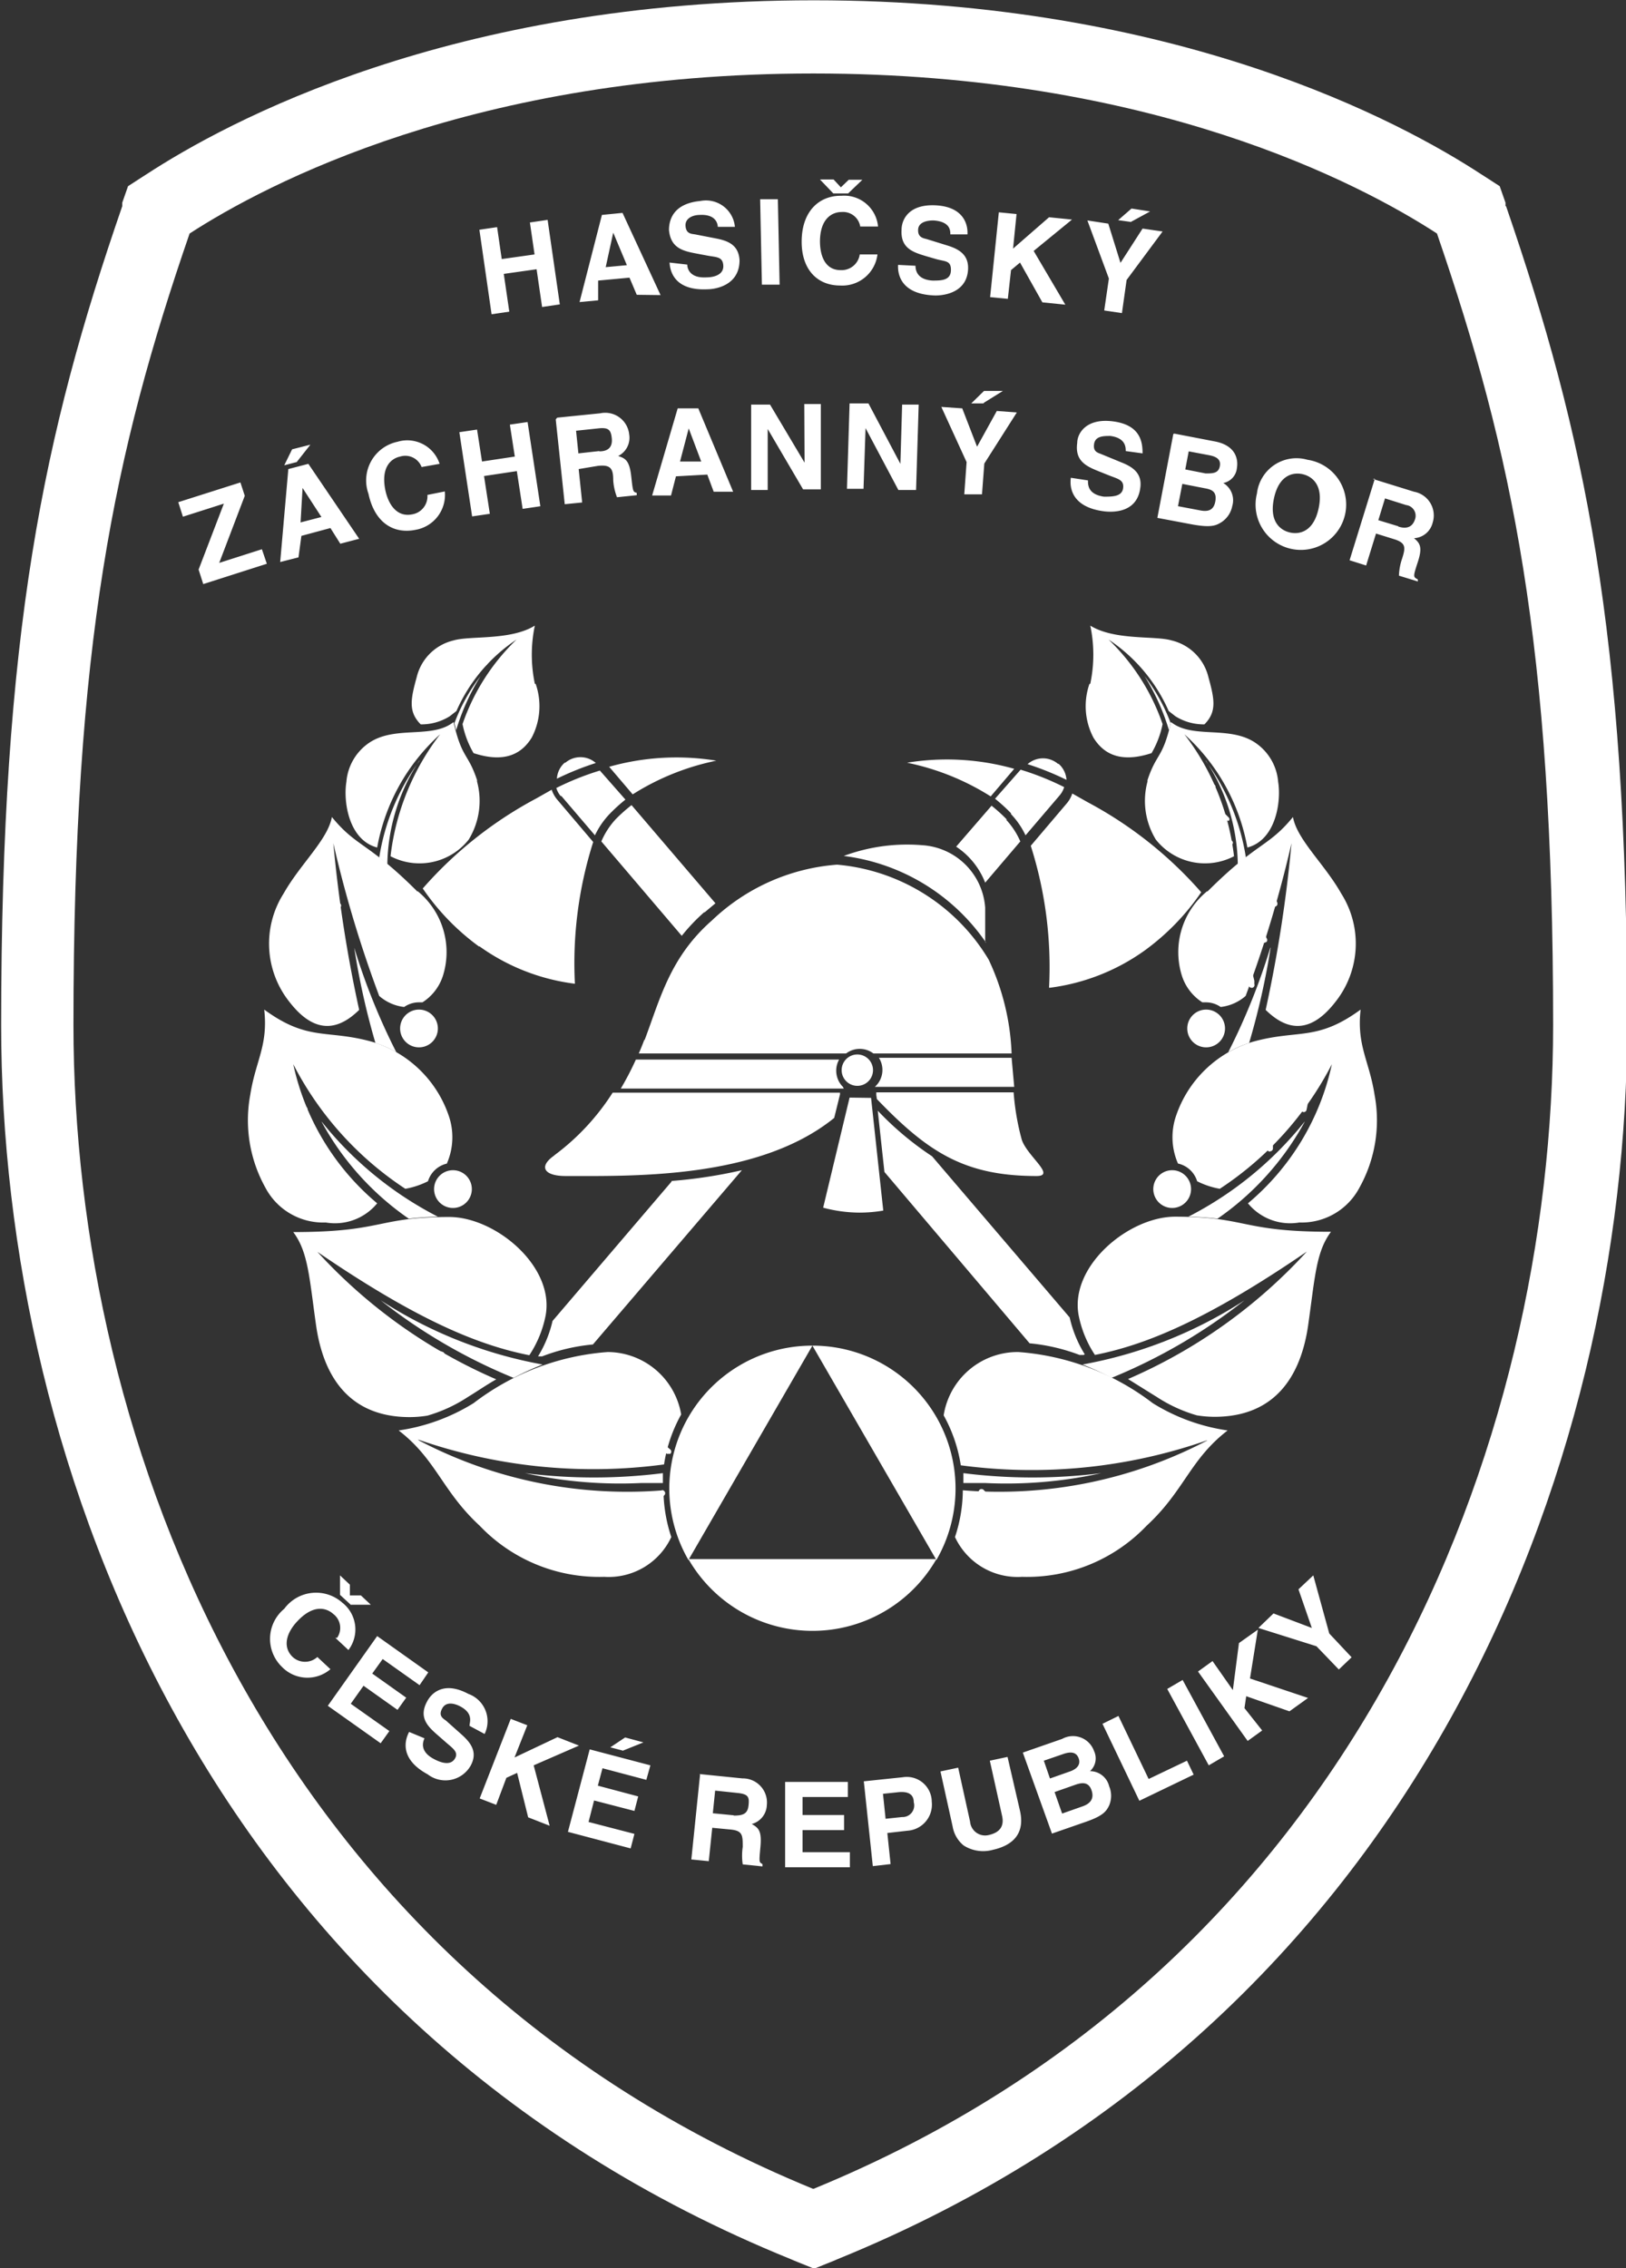 <svg id="Layer_1" data-name="Layer 1" xmlns="http://www.w3.org/2000/svg" viewBox="0 0 56 78.09"><rect x="0" y="0" width="56" height="78.09" fill="#333333" stroke="none"/><defs><style>.cls-1{fill:#fff;}</style></defs><title>hasicsky-sbor</title><path class="cls-1" d="M298.07,457.21c-18.77-7.7-25.47-25.73-25.47-40.07,0-13.1,1.4-19.71,4-27.25,2.64-1.71,9.82-5.51,21.48-5.51s18.83,3.79,21.48,5.51c2.59,7.54,4,14.15,4,27.25,0,14.34-6.7,32.37-25.47,40.07m23.83-68.26,0-.12-.2-.57-.51-.33-.11-.07c-2.75-1.8-10.48-6-23-6s-20.23,4.19-23,6l-.11.07-.51.33-.2.57,0,.12c-2.71,7.85-4.17,14.67-4.17,28.2,0,15.2,7.14,34.34,27.19,42.48l.14.06.67.27.67-.27.14-.06c20-8.14,27.19-27.28,27.19-42.48,0-13.52-1.47-20.34-4.17-28.2" transform="translate(-270.07 -381.85)"/><path class="cls-1" d="M279.26,401.26l-2.19.7-.16-.5.87-2.27-1.41.45-.16-.5,2.14-.68.15.46-.88,2.31,1.47-.47m1.19-3-.42.11.27-.55.63-.16-.48.61m.13,2.07.73-.19-.65-1h0l-.07,1.22m-.07,1.17-.63.16L280,398l.69-.18,1.75,2.58-.65.17-.34-.54-1,.27m4.14-2.37a.6.6,0,0,0-.74-.36c-.29.06-.67.34-.51,1.15.11.52.41.94.92.84a.63.63,0,0,0,.53-.67l.6-.12a1.22,1.22,0,0,1-1,1.32c-.77.16-1.42-.25-1.63-1.24a1.36,1.36,0,0,1,1-1.79,1.17,1.17,0,0,1,1.45.76m1.53.42.2,1.3-.61.09-.44-2.9.61-.09.17,1.1,1.13-.17-.17-1.1.61-.09.44,2.9-.61.09-.2-1.3m2.84-.68c.32,0,.46-.16.43-.45s-.11-.38-.47-.34l-.76.08.08.78.72-.08m-1.45-1.15,1.48-.15a.83.83,0,0,1,1,.73.7.7,0,0,1-.38.74c.25.08.39.16.45.7s.06.53.19.57v.08l-.68.07a1.93,1.93,0,0,1-.13-.58c0-.4-.08-.55-.53-.5L290,398l.12,1.15-.6.06-.31-2.92m4.26,1.45.75,0-.43-1.14h0l-.31,1.18m-.3,1.13-.65,0,.88-3,.71,0,1.2,2.87-.67,0-.22-.59-1.08.06m4.42-2.49h.57l0,2.94h-.61l-1.22-2.08h0l0,2.1h-.57l0-2.94h.65l1.19,2h0m3.36-2,.57,0-.09,2.94-.61,0-1.13-2.13h0l-.07,2.09-.57,0,.09-2.94.65,0,1.1,2.08h0m2.87-2.08-.43,0,.44-.43.65,0-.66.41m-.06,3.15-.61,0,.08-1.11-.87-1.9.72.05.51,1.32.68-1.23.69.05-1.12,1.76m3.57.58c0,.16,0,.48.55.56.29,0,.62,0,.66-.29s-.18-.32-.48-.44l-.3-.12c-.45-.18-.89-.35-.8-1,0-.32.3-.87,1.25-.74s1,.74,1,1.1l-.58-.08c0-.13,0-.45-.53-.52-.23,0-.52,0-.56.28s.15.3.26.35l.68.28c.38.15.73.37.65.89-.12.88-1,.83-1.28.79-1.06-.15-1.16-.79-1.11-1.15m3.93-.29.71.14c.24,0,.44,0,.49-.24s-.11-.34-.38-.39l-.69-.13-.12.63m-.24,1.26.74.14c.29.06.49,0,.54-.33s-.15-.39-.37-.43l-.77-.15-.15.77m-.12-2.5,1.4.27c.71.14.8.61.75.91a.58.58,0,0,1-.47.52.69.69,0,0,1,.31.79.86.86,0,0,1-.36.55c-.2.13-.37.2-1,.09l-1.22-.23.55-2.89m4,3.39c.32.08.82,0,1-.81s-.21-1.11-.53-1.19-.82,0-1,.81.21,1.11.53,1.19m.62-2.5a1.56,1.56,0,1,1-1.74,1.16,1.37,1.37,0,0,1,1.74-1.16m3.13,2.3c.3.1.49,0,.57-.24a.37.37,0,0,0-.3-.5l-.73-.23-.23.75.69.21m-.88-1.63,1.42.44a.83.83,0,0,1,.64,1.07.7.7,0,0,1-.64.53c.2.17.3.3.13.82s-.16.51,0,.6l0,.07-.65-.2a2,2,0,0,1,.11-.59c.12-.38.14-.54-.29-.67l-.61-.19-.34,1.1-.57-.18.87-2.81m-30-7.05.19,1.3-.61.09-.42-2.91.61-.09.16,1.1,1.13-.16-.16-1.1.61-.09.42,2.91-.61.09-.19-1.3m2.36-.07.75-.07-.47-1.12h0l-.26,1.19m-.26,1.14-.64.06.77-3,.71-.07,1.31,2.83L292,392l-.25-.59-1.08.1m3.07-.55c0,.16.11.47.65.44.29,0,.61-.1.59-.41s-.24-.28-.55-.34l-.32-.06c-.48-.09-.94-.17-1-.82,0-.33.13-.91,1.08-1a1,1,0,0,1,1.19.89l-.59,0c0-.13-.09-.44-.62-.41-.23,0-.51.11-.49.38s.2.27.33.29l.72.14c.41.08.78.22.81.75,0,.88-.85,1-1.11,1-1.07.05-1.28-.55-1.3-.92m3.79.76h-.61l-.06-2.94h.61m2.43-.2h-.52l-.46-.48h.47l.25.27.27-.26h.47l-.48.46m.41,1.17a.6.6,0,0,0-.65-.52c-.29,0-.73.19-.74,1,0,.53.19,1,.71,1a.63.63,0,0,0,.66-.54h.61a1.22,1.22,0,0,1-1.29,1.07c-.78,0-1.34-.55-1.32-1.56s.61-1.54,1.37-1.53a1.17,1.17,0,0,1,1.26,1.06h-.61M301.6,391c0,.16.06.48.59.51.29,0,.62,0,.63-.35s-.2-.3-.51-.39l-.31-.09c-.47-.14-.92-.27-.88-.92,0-.33.23-.89,1.18-.84s1.11.65,1.09,1l-.59,0c0-.13,0-.44-.58-.48-.23,0-.52.06-.53.32s.17.29.29.32l.71.22c.39.12.75.31.72.83-.05.88-1,.91-1.21.89-1.07-.06-1.22-.69-1.2-1.05m3.78,1.17-.61-.06.3-2.92.61.06-.12,1.19,1.24-1.08.79.08-1.32,1.08,1.09,1.85-.79-.08-.77-1.37-.31.26m4.12-1.66-.43-.06.46-.4.64.1-.68.37m-.29,3.13-.61-.09.16-1.1-.74-2,.72.11.42,1.35.76-1.18.69.1-1.24,1.67m-26.71,45.62-.38-.35,0-.67.34.32v.37h.38l.34.32-.67,0m-.49,1.14a.6.6,0,0,0-.13-.82c-.22-.2-.67-.36-1.24.25-.36.38-.53.87-.16,1.23a.63.63,0,0,0,.85,0l.45.42a1.22,1.22,0,0,1-1.67-.08,1.34,1.34,0,0,1,.08-2,1.36,1.36,0,0,1,2-.21,1.17,1.17,0,0,1,.21,1.63l-.45-.42m2.9,1.63-1.27-.9-.36.5,1.17.83-.3.42-1.17-.83-.44.62,1.33.94-.3.42-1.82-1.29,1.7-2.4,1.76,1.25m-.13,2.27c-.07.15-.15.46.32.71.26.14.57.23.72,0s-.06-.36-.3-.57l-.24-.21c-.37-.32-.72-.63-.41-1.2.15-.29.58-.71,1.42-.26a1,1,0,0,1,.56,1.38l-.52-.28c0-.12.15-.42-.32-.67-.21-.11-.49-.17-.62.07s0,.33.13.42l.55.49c.31.28.55.6.3,1.06a1,1,0,0,1-1.48.3c-.94-.51-.81-1.14-.64-1.46m3,2.51-.57-.22,1.07-2.74.57.22-.44,1.11,1.48-.7.74.29-1.56.68.55,2.08-.74-.29-.38-1.53-.37.17m4-.94-.42-.11.51-.34.63.17-.72.29m.82,1-1.51-.4-.16.6,1.39.37-.13.5-1.39-.36-.19.74,1.58.41-.13.5-2.16-.57.75-2.84,2.09.55m2.87,1.73c.32,0,.48-.06.51-.35s0-.39-.39-.43l-.76-.08-.08.78.72.07m-1.18-1.42,1.48.15a.83.83,0,0,1,.84.92.7.7,0,0,1-.52.65c.23.13.35.23.3.78s-.05.53.07.6v.08l-.68-.07a2,2,0,0,1,0-.6c0-.4,0-.56-.42-.6l-.63-.06-.12,1.15-.6-.06.3-2.92m5.09.77h-1.56v.62h1.43v.52h-1.43v.76h1.63v.52h-2.23v-2.94h2.16m1.86,1.21a.4.4,0,0,0,.41-.51c0-.28-.2-.39-.58-.34l-.48.05.09.86.57-.06m-.4,1.62-.61.07-.31-2.92,1.34-.14a.86.86,0,0,1,1,.84.9.9,0,0,1-.83,1l-.7.08.11,1.05m4.46-1.81c.17.76-.22,1.18-.94,1.34a1.25,1.25,0,0,1-1-.15,1.07,1.07,0,0,1-.38-.65l-.42-1.9.61-.13.41,1.86a.52.52,0,0,0,.64.46c.41-.09.54-.33.46-.67l-.42-1.89.61-.13m1.47.74.68-.24c.23-.08.38-.23.3-.45s-.27-.24-.53-.15l-.67.23.21.61m.42,1.21.71-.25c.28-.1.4-.28.3-.56s-.32-.26-.53-.19l-.74.26.26.74m-1.35-2.1,1.35-.47a.77.77,0,0,1,1.1.42.59.59,0,0,1-.14.69.68.68,0,0,1,.66.52.85.85,0,0,1,0,.66c-.1.21-.22.36-.79.56l-1.18.41-1-2.78m4.33.9,1.32-.63.23.48-1.87.9-1.27-2.65.55-.27m3.64,1.39-.53.31L310.27,440l.53-.31m2.74,1.74-.5.36-1.71-2.39.5-.36.7,1,.21-1.62.65-.46-.27,1.68,2,.67-.64.46-1.49-.52-.06.41m3.69-1.75-.44.42-.77-.8-2-.63.52-.5,1.32.5-.46-1.33.51-.48.55,2M298.05,438a4.92,4.92,0,0,0,4.27-2.47h-8.54a4.93,4.93,0,0,0,4.27,2.47m-13.59-6.59a18.35,18.35,0,0,0,8.48.86,5.08,5.08,0,0,1,.59-1.72A2.58,2.58,0,0,0,291,428.4a8.64,8.64,0,0,0-4.62,1.76,6.71,6.71,0,0,1-2.58.94c1.3,1,1.49,2.08,2.79,3.28a5.69,5.69,0,0,0,4.29,1.76,2.38,2.38,0,0,0,2.31-1.37,5.18,5.18,0,0,1-.27-1.61,15.43,15.43,0,0,1-8.41-1.71" transform="translate(-270.07 -381.85)"/><path class="cls-1" d="M288.15,432.57a15.19,15.19,0,0,0,4,.34l.75,0c0-.11,0-.23,0-.34a19,19,0,0,1-4.75,0m-7-12.09a9.66,9.66,0,0,0,3,3.33,9.75,9.75,0,0,1,1-.07,12.29,12.29,0,0,1-4-3.27" transform="translate(-270.07 -381.85)"/><path class="cls-1" d="M285.46,421.91a2.26,2.26,0,0,0,.06-1.66,4,4,0,0,0-2.63-2.53c-1.57-.44-2.2,0-3.72-1.11.14,1.24-.3,1.77-.48,2.93a4.77,4.77,0,0,0,.52,3.2,2.25,2.25,0,0,0,2.08,1.2,1.88,1.88,0,0,0,1.77-.66,8.61,8.61,0,0,1-2.89-4.79,11.33,11.33,0,0,0,3.86,4.29,2.86,2.86,0,0,0,.78-.26.89.89,0,0,1,.66-.61m.2.23a.65.65,0,1,0,.65.65.65.65,0,0,0-.65-.65m-1.17-5.53a.65.65,0,1,0,.65.65.65.65,0,0,0-.65-.65" transform="translate(-270.07 -381.85)"/><path class="cls-1" d="M284.45,412.55c-1.71-1.71-2.09-1.52-2.95-2.57-.14.78-1.09,1.62-1.66,2.63a3.22,3.22,0,0,0,.21,3.75c.92,1.18,1.74.9,2.39.26a46.49,46.49,0,0,1-.89-5.74,41.15,41.15,0,0,0,1.58,5.26,1.57,1.57,0,0,0,.86.38.89.89,0,0,1,.51-.16h.12a1.7,1.7,0,0,0,.7-.9,2.71,2.71,0,0,0-.87-2.93" transform="translate(-270.07 -381.85)"/><path class="cls-1" d="M282.27,414.48a25.41,25.41,0,0,0,.73,3.28,3.67,3.67,0,0,1,.72.32,22.26,22.26,0,0,1-1.45-3.6m4.23-5.77c-.31-.94-.52-.73-.81-2-.74.59-2,.11-2.9.71a1.8,1.8,0,0,0-.79,1.35c-.11.66.07,2,1.06,2.26a6.89,6.89,0,0,1,2.17-3.9,8.48,8.48,0,0,0-1.71,4.2,2.16,2.16,0,0,0,2.69-.57,2.55,2.55,0,0,0,.29-2" transform="translate(-270.07 -381.85)"/><path class="cls-1" d="M288.49,405.39a4.84,4.84,0,0,1,0-2c-.84.52-2.23.34-2.8.51a1.71,1.71,0,0,0-1.27,1.27c-.21.76-.29,1.19.14,1.62a1.84,1.84,0,0,0,1-.28l.23-.18a5.71,5.71,0,0,1,2.07-2.46,7.35,7.35,0,0,0-1.86,2.91,3.24,3.24,0,0,0,.38,1c1.16.38,1.7-.05,2-.53a2.33,2.33,0,0,0,.14-1.85m-4,2.64a7.61,7.61,0,0,0-1.39,3.34l.28.23a6.68,6.68,0,0,1,1.1-3.57" transform="translate(-270.07 -381.85)"/><path class="cls-1" d="M286.62,405.13a6.22,6.22,0,0,0-.9,1.62l.06.24a7.65,7.65,0,0,1,.84-1.86M281,424.95c3.42,2.34,5.53,3.21,7.3,3.56a3.81,3.81,0,0,0,.56-1.36c.32-1.69-1.71-3.39-3.31-3.4-2.52,0-2.25.52-5.38.52.51.68.55,1.54.78,3.17.25,1.82,1.16,3.2,3.23,3.2a3.89,3.89,0,0,0,.61-.05,5.1,5.1,0,0,0,1.39-.64l.13-.08c.24-.15.52-.34.85-.53a18,18,0,0,1-6.15-4.38" transform="translate(-270.07 -381.85)"/><path class="cls-1" d="M283.18,426.62a19,19,0,0,0,4.58,2.67,9,9,0,0,1,1-.46,15.23,15.23,0,0,1-5.58-2.21" transform="translate(-270.07 -381.85)"/><path class="cls-1" d="M285.78,405.89a.08.08,0,0,1-.08-.08c0-.06,0-.15,0-.25a5.35,5.35,0,0,1,.06-1.26.08.08,0,0,1,.1,0,.08.08,0,0,1,0,.1,5.5,5.5,0,0,0,0,1.21c0,.1,0,.19,0,.26a.08.08,0,0,1-.08.08m-.79.51a.08.08,0,0,1-.08-.07,3.88,3.88,0,0,1,0-1.18.08.08,0,0,1,.14.05h0a3.67,3.67,0,0,0,0,1.1.08.08,0,0,1-.07.08h0m2.36-1.55a.08.08,0,0,1,0-.14,1.72,1.72,0,0,1,.76-.36.08.08,0,1,1,0,.15,1.8,1.8,0,0,0-.67.33h0m-.76,1.2a.08.08,0,0,1,0-.14h0a3.22,3.22,0,0,1,1.27-.62.07.07,0,0,1,.09.06.08.08,0,0,1-.07.09,3.1,3.1,0,0,0-1.2.59h-.06m-.24,1a.08.08,0,0,1,0-.14l.1-.06a3.6,3.6,0,0,1,1.59-.69.08.08,0,0,1,.08.07.08.08,0,0,1-.07.08,3.5,3.5,0,0,0-1.51.67l-.1.06h0m.24-2.28a.08.08,0,0,1-.08-.08h0v-.08a1,1,0,0,1,.16-.67.08.08,0,0,1,.12.09h0a.84.84,0,0,0-.13.58v.08a.08.08,0,0,1-.08.08m-2.93,3.94a.08.08,0,0,1-.08-.07q0-.12,0-.24a2.12,2.12,0,0,1,.11-1.05.08.08,0,0,1,.1,0,.08.08,0,0,1,0,.1,2,2,0,0,0-.1,1c0,.08,0,.16,0,.24a.08.08,0,0,1-.07.08h0Zm-.6,1.44a.08.08,0,0,1-.08-.06l0-.09a5.94,5.94,0,0,1-.08-2.15.08.08,0,0,1,.14.05h0a6,6,0,0,0,.08,2.07V410a.08.08,0,0,1-.06.09h0m-.41.49a.08.08,0,0,1-.07-.05,5.88,5.88,0,0,1-.34-1.6.08.08,0,0,1,.08-.07.08.08,0,0,1,.07.08,5.84,5.84,0,0,0,.33,1.54.08.08,0,0,1,0,.1h0m1.14.25a.08.08,0,0,1,0-.13,3.06,3.06,0,0,1,1.61-.7.08.08,0,0,1,.08.07.08.08,0,0,1-.07.08h0a3,3,0,0,0-1.52.66l0,0m.1-.82a.08.08,0,0,1-.06-.13,3.07,3.07,0,0,1,1.33-.83.08.08,0,0,1,.08.07h0a.08.08,0,0,1-.07.08,3,3,0,0,0-1.24.78l-.06,0m.47-1.13-.05,0a.08.08,0,0,1,0-.11h0a2.59,2.59,0,0,1,1.3-.64.08.08,0,0,1,.09.06.08.08,0,0,1-.06.09h0a2.43,2.43,0,0,0-1.2.59l-.06,0M282.24,413h0a.1.1,0,0,1-.06-.13,3.25,3.25,0,0,1,.65-1.13.1.1,0,0,1,.15.14,3.05,3.05,0,0,0-.61,1.06.1.1,0,0,1-.1.07m.38,1.25a.1.1,0,0,1-.09-.14,7.7,7.7,0,0,1,.82-1.43.1.1,0,0,1,.16.12,7.57,7.57,0,0,0-.8,1.39.1.1,0,0,1-.09.06m.51,1.58h0a.1.1,0,0,1-.07-.13l0-.11a4.12,4.12,0,0,1,.78-1.64.1.1,0,1,1,.14.15,4.06,4.06,0,0,0-.73,1.56l0,.11a.1.1,0,0,1-.1.07m-1.24-1.06-.06,0-.18-.14a3.76,3.76,0,0,1-1.25-1.35.1.1,0,1,1,.19-.06h0c.14.43.79.94,1.18,1.25l.18.14a.1.1,0,0,1-.06.18m-.22-1.71-.07,0-.08-.07a2,2,0,0,1-.74-1,.1.1,0,0,1,.07-.13.1.1,0,0,1,.13.06h0a1.79,1.79,0,0,0,.68.93l.08.07a.1.1,0,0,1,0,.14.1.1,0,0,1-.08,0m.43,3.37h0a3.86,3.86,0,0,1-1.72-1.69.1.1,0,0,1,0-.14h0a.1.1,0,0,1,.14,0,3.68,3.68,0,0,0,1.64,1.6.1.1,0,0,1,0,.14h0a.1.1,0,0,1-.09.05m-.71,3.67a.1.1,0,0,1-.1-.09,3.93,3.93,0,0,1,0-1.7.1.1,0,0,1,.13-.06h0a.1.1,0,0,1,.06.13h0a3.77,3.77,0,0,0,0,1.6.1.1,0,0,1-.09.11h0m1.17,1.36a.1.1,0,0,1-.1-.09l0-.23a8.31,8.31,0,0,1,0-2.47.1.1,0,1,1,.2,0v0a8.23,8.23,0,0,0,0,2.4l0,.23a.1.1,0,0,1-.09.11h0m-.22,1.54h0a5.31,5.31,0,0,1-2.55-.8.1.1,0,0,1,0-.14h0a.1.1,0,0,1,.14,0,5.16,5.16,0,0,0,2.45.75.1.1,0,0,1,0,.2m-1-1.25h0a5.7,5.7,0,0,1-2.17-1,.1.1,0,1,1,.14-.15,5.53,5.53,0,0,0,2.07,1,.1.1,0,0,1,.08.12h0a.1.1,0,0,1-.1.08m-.92-1.62h0a2.51,2.51,0,0,1-1.1-.67.1.1,0,0,1,.16-.12,2.29,2.29,0,0,0,1,.6.1.1,0,0,1,0,.2m7.33,7.89a.1.1,0,0,1-.08,0,4.58,4.58,0,0,1-1.2-2.73.1.1,0,0,1,.2,0,4.38,4.38,0,0,0,1.15,2.59.1.1,0,0,1,0,.14l-.07,0m-1.68-.3-.06,0a5.81,5.81,0,0,1-1.41-2.65.1.1,0,1,1,.2,0h0a5.65,5.65,0,0,0,1.34,2.52.1.1,0,0,1,0,.14.1.1,0,0,1-.08,0m-2-1.14a.1.1,0,0,1-.07,0,8.11,8.11,0,0,1-1.32-1.91.1.1,0,1,1,.19-.07,8,8,0,0,0,1.27,1.83.1.1,0,0,1,0,.14.11.11,0,0,1-.07,0m-.68,1h0a4.6,4.6,0,0,0-2-.42.1.1,0,0,1-.13-.06h0a.1.1,0,0,1,.06-.13,4.74,4.74,0,0,1,2.18.43.1.1,0,1,1,0,.2h0m-.9,1.13a.1.1,0,0,1-.06-.19,3.7,3.7,0,0,1,2.63-.16.1.1,0,0,1,.08.12.1.1,0,0,1-.12.08,3.52,3.52,0,0,0-2.47.13l-.06,0m1.58.93a.1.1,0,0,1,0-.19h0a4.63,4.63,0,0,1,2.43-.28.1.1,0,0,1,.09.11.1.1,0,0,1-.11.09,4.44,4.44,0,0,0-2.32.26h0m-.49-7.35h0a.1.1,0,0,1-.1-.11h0c0-.21,0-.55,0-.9a6.81,6.81,0,0,1,.1-2,.1.1,0,0,1,.13-.05.1.1,0,0,1,.05.13h0a7.08,7.08,0,0,0-.08,1.91c0,.36,0,.7,0,.92a.1.1,0,0,1-.1.1m9.19,9.61a.1.1,0,0,1-.07,0l-.07-.06a8.47,8.47,0,0,1-2.15-2.63.1.1,0,0,1,.07-.12h0a.1.1,0,0,1,.12.07h0a8.38,8.38,0,0,0,2.09,2.54l.07.06a.1.1,0,0,1,0,.14.1.1,0,0,1-.07,0m-1.31.38h0a9.17,9.17,0,0,1-2.84-2.47.1.1,0,0,1,.17-.12,9,9,0,0,0,2.77,2.41.1.1,0,0,1-.05.19m-2.15.06h0a13.52,13.52,0,0,1-2.54-1.65.1.1,0,1,1,.13-.16,13.36,13.36,0,0,0,2.49,1.62.1.1,0,0,1,.06.13h0a.1.1,0,0,1-.09.06m-1.24,1a5.68,5.68,0,0,1-1.71-.18.1.1,0,1,1,.07-.19,6,6,0,0,0,1.77.17h.1a.1.1,0,0,1,.1.1.1.1,0,0,1-.1.1Zm-.39,1.22h0a.1.1,0,0,1-.1-.1h0a.1.1,0,0,1,.1-.1h0a5.83,5.83,0,0,0,2.74-1,.1.1,0,0,1,.12.16h0a6,6,0,0,1-2.86,1m1.6.71a.1.1,0,1,1,0-.2h0a6.66,6.66,0,0,0,3.11-1.85.1.1,0,0,1,.14,0h0a.1.1,0,0,1,0,.14,6.81,6.81,0,0,1-3.23,1.91h0" transform="translate(-270.07 -381.85)"/><path class="cls-1" d="M298.05,428.18a4.92,4.92,0,0,0-4.27,7.38m4.27-7.38a4.92,4.92,0,0,1,4.27,7.38" transform="translate(-270.07 -381.85)"/><path class="cls-1" d="M311.64,431.44a18.34,18.34,0,0,1-8.48.86,5.14,5.14,0,0,0-.59-1.72,2.58,2.58,0,0,1,2.57-2.18,8.65,8.65,0,0,1,4.63,1.76,6.69,6.69,0,0,0,2.58.94c-1.3,1-1.49,2.08-2.79,3.28a5.69,5.69,0,0,1-4.29,1.76,2.38,2.38,0,0,1-2.31-1.37,5.16,5.16,0,0,0,.27-1.61,15.43,15.43,0,0,0,8.41-1.71" transform="translate(-270.07 -381.85)"/><path class="cls-1" d="M308,432.57a15.19,15.19,0,0,1-4,.34l-.75,0q0-.17,0-.34a19,19,0,0,0,4.75,0m7-12.09a9.69,9.69,0,0,1-3,3.33,9.75,9.75,0,0,0-1-.07,12.31,12.31,0,0,0,4-3.27" transform="translate(-270.07 -381.85)"/><path class="cls-1" d="M310.64,421.91a2.26,2.26,0,0,1-.06-1.66,4,4,0,0,1,2.63-2.53c1.57-.44,2.2,0,3.72-1.11-.14,1.24.3,1.77.48,2.93a4.76,4.76,0,0,1-.52,3.2,2.25,2.25,0,0,1-2.07,1.2,1.88,1.88,0,0,1-1.77-.66,8.61,8.61,0,0,0,2.89-4.79,11.31,11.31,0,0,1-3.86,4.29,2.85,2.85,0,0,1-.78-.26.89.89,0,0,0-.66-.61m-.2.23a.65.65,0,1,1-.65.65.65.65,0,0,1,.65-.65m1.17-5.53a.65.65,0,1,1-.65.65.65.65,0,0,1,.65-.65" transform="translate(-270.07 -381.85)"/><path class="cls-1" d="M311.65,412.55c1.71-1.71,2.09-1.52,2.95-2.57.14.78,1.09,1.62,1.66,2.63a3.22,3.22,0,0,1-.21,3.75c-.92,1.18-1.74.9-2.39.26a46.79,46.79,0,0,0,.89-5.74,41.28,41.28,0,0,1-1.58,5.26,1.57,1.57,0,0,1-.86.38.89.89,0,0,0-.51-.16h-.12a1.7,1.7,0,0,1-.7-.9,2.71,2.71,0,0,1,.87-2.93" transform="translate(-270.07 -381.85)"/><path class="cls-1" d="M313.83,414.48a25.4,25.4,0,0,1-.74,3.28,3.7,3.7,0,0,0-.72.32,22.26,22.26,0,0,0,1.45-3.6m-4.23-5.77c.31-.94.52-.73.81-2,.74.59,2,.11,2.9.71a1.8,1.8,0,0,1,.79,1.35c.11.66-.07,2-1.06,2.26a6.89,6.89,0,0,0-2.17-3.9,8.48,8.48,0,0,1,1.71,4.2,2.16,2.16,0,0,1-2.69-.57,2.55,2.55,0,0,1-.29-2" transform="translate(-270.07 -381.85)"/><path class="cls-1" d="M307.62,405.39a4.85,4.85,0,0,0,0-2c.84.52,2.23.34,2.8.51a1.71,1.71,0,0,1,1.27,1.27c.21.76.29,1.19-.14,1.62a1.84,1.84,0,0,1-1-.28l-.23-.18a5.7,5.7,0,0,0-2.07-2.46,7.34,7.34,0,0,1,1.86,2.91,3.24,3.24,0,0,1-.38,1c-1.16.38-1.7-.05-2-.53a2.33,2.33,0,0,1-.14-1.85m4,2.64a7.59,7.59,0,0,1,1.39,3.34l-.28.23a6.66,6.66,0,0,0-1.1-3.57" transform="translate(-270.07 -381.85)"/><path class="cls-1" d="M309.49,405.13a6.22,6.22,0,0,1,.9,1.62l-.06.24a7.71,7.71,0,0,0-.84-1.86m5.59,19.81c-3.42,2.34-5.53,3.21-7.3,3.56a3.78,3.78,0,0,1-.56-1.36c-.32-1.69,1.71-3.39,3.31-3.4,2.52,0,2.25.52,5.38.52-.51.68-.55,1.54-.78,3.17-.25,1.82-1.16,3.2-3.23,3.2a3.89,3.89,0,0,1-.61-.05,5.1,5.1,0,0,1-1.39-.64l-.13-.08-.85-.53a18,18,0,0,0,6.15-4.38" transform="translate(-270.07 -381.85)"/><path class="cls-1" d="M312.93,426.62a19,19,0,0,1-4.58,2.67,9,9,0,0,0-1-.46,15.23,15.23,0,0,0,5.58-2.21" transform="translate(-270.07 -381.85)"/><path class="cls-1" d="M310.33,405.89a.08.08,0,0,1-.08-.08h0c0-.06,0-.15,0-.26a5.66,5.66,0,0,0,0-1.21.08.08,0,0,1,0-.1h0a.08.08,0,0,1,.1,0,5.44,5.44,0,0,1,.06,1.26c0,.1,0,.19,0,.25a.08.08,0,0,1-.08.08m.79.51h0a.08.08,0,0,1-.07-.08,3.67,3.67,0,0,0,0-1.1.08.08,0,0,1,0-.1.08.08,0,0,1,.1,0,3.9,3.9,0,0,1,0,1.18.08.08,0,0,1-.08.07m-2.36-1.55h0a1.8,1.8,0,0,0-.67-.34.08.08,0,0,1-.08-.08h0a.08.08,0,0,1,.08-.08,1.71,1.71,0,0,1,.76.36.08.08,0,0,1,0,.14m.76,1.2h0l0,0a3.11,3.11,0,0,0-1.19-.59.08.08,0,0,1-.07-.09.07.07,0,0,1,.08-.07h0a3.21,3.21,0,0,1,1.26.61l0,0a.08.08,0,0,1,0,.14m.24,1h0l-.1-.06a3.51,3.51,0,0,0-1.51-.67.08.08,0,0,1-.07-.08.08.08,0,0,1,.08-.07h0a3.62,3.62,0,0,1,1.58.69l.1.06a.08.08,0,0,1,0,.11.08.08,0,0,1-.06,0m-.24-2.28a.08.08,0,0,1-.08-.08h0v-.07a.84.84,0,0,0-.13-.58.08.08,0,0,1,0-.1h0a.08.08,0,0,1,.11,0h0a1,1,0,0,1,.16.67v.07a.08.08,0,0,1-.08.08m2.93,3.94h0a.08.08,0,0,1-.07-.08h0c0-.08,0-.16,0-.24a2,2,0,0,0-.1-1,.08.08,0,0,1,0-.1.08.08,0,0,1,.1,0,2.1,2.1,0,0,1,.11,1q0,.12,0,.24a.08.08,0,0,1-.08.07m.6,1.44h0A.08.08,0,0,1,313,410V410a6,6,0,0,0,.09-2.07.08.08,0,0,1,.14-.06h0a5.94,5.94,0,0,1-.08,2.15v.09a.08.08,0,0,1-.08.06m.41.49h0a.08.08,0,0,1,0-.1,5.85,5.85,0,0,0,.33-1.54.08.08,0,1,1,.15,0,5.93,5.93,0,0,1-.34,1.6.08.08,0,0,1-.07.05m-1.14.25,0,0a3,3,0,0,0-1.52-.66.08.08,0,0,1-.07-.08.07.07,0,0,1,.08-.07,3.07,3.07,0,0,1,1.61.7.08.08,0,0,1,0,.11h0a.07.07,0,0,1-.06,0m-.1-.82-.06,0a3,3,0,0,0-1.24-.78.08.08,0,0,1-.07-.08.08.08,0,0,1,.08-.07h0a3.07,3.07,0,0,1,1.33.83.08.08,0,0,1,0,.11l-.05,0m-.48-1.13-.06,0a2.44,2.44,0,0,0-1.21-.59.08.08,0,0,1-.06-.08h0a.07.07,0,0,1,.08-.07h0a2.59,2.59,0,0,1,1.3.64.08.08,0,0,1,0,.11h0l-.05,0m2.11,4.08a.1.1,0,0,1-.1-.07,3.07,3.07,0,0,0-.61-1.06.1.1,0,0,1,.15-.14,3.28,3.28,0,0,1,.65,1.13.1.1,0,0,1-.06.13h0m-.38,1.25a.1.1,0,0,1-.09-.06,7.58,7.58,0,0,0-.8-1.39.1.1,0,0,1,0-.14h0a.1.1,0,0,1,.14,0h0a7.71,7.71,0,0,1,.82,1.43.1.1,0,0,1,0,.13h0m-.51,1.58a.1.1,0,0,1-.1-.07l0-.11a4.06,4.06,0,0,0-.73-1.56.1.1,0,0,1,0-.14.1.1,0,0,1,.14,0h0a4.11,4.11,0,0,1,.78,1.64l0,.11a.1.1,0,0,1-.07.13h0m1.24-1.06a.1.1,0,0,1-.08,0,.1.1,0,0,1,0-.14h0l.18-.14c.39-.31,1-.82,1.18-1.25a.1.1,0,0,1,.19.06h0a3.77,3.77,0,0,1-1.25,1.35l-.18.14-.06,0m.22-1.71a.1.1,0,0,1-.07-.18l.08-.07a1.79,1.79,0,0,0,.68-.93.1.1,0,0,1,.12-.07h0a.1.1,0,0,1,.07.13,2,2,0,0,1-.74,1l-.08.07-.07,0m-.43,3.37a.1.1,0,0,1,0-.19h0a3.66,3.66,0,0,0,1.64-1.6.1.1,0,0,1,.14,0h0a.1.1,0,0,1,0,.14,3.86,3.86,0,0,1-1.72,1.69h0m.71,3.67h0a.1.1,0,0,1-.09-.11,3.77,3.77,0,0,0,0-1.6.1.1,0,0,1,.19-.08h0a3.93,3.93,0,0,1,0,1.7.1.1,0,0,1-.1.09m-1.17,1.36h0a.1.1,0,0,1-.09-.11l0-.23a8.2,8.2,0,0,0,0-2.4.1.1,0,0,1,.2-.06h0a8.34,8.34,0,0,1,0,2.47l0,.23a.1.1,0,0,1-.1.09m.22,1.54a.1.1,0,0,1,0-.2,5.15,5.15,0,0,0,2.45-.75.1.1,0,0,1,.14,0,.1.1,0,0,1,0,.14,5.32,5.32,0,0,1-2.55.8h0m1-1.25a.1.1,0,0,1-.1-.08.1.1,0,0,1,.08-.12h0a5.53,5.53,0,0,0,2.07-1,.1.1,0,1,1,.14.15,5.72,5.72,0,0,1-2.17,1h0m.92-1.62a.1.1,0,0,1,0-.2,2.28,2.28,0,0,0,1-.6.1.1,0,0,1,.16.12,2.51,2.51,0,0,1-1.1.67h0M308.31,428l-.07,0a.1.1,0,0,1,0-.14,4.15,4.15,0,0,0,1.15-2.59.1.1,0,0,1,.09-.11h0a.09.09,0,0,1,.11.09,4.59,4.59,0,0,1-1.2,2.73.1.1,0,0,1-.08,0m1.68-.3a.1.1,0,0,1-.06-.18h0a5.65,5.65,0,0,0,1.34-2.52.1.1,0,0,1,.2,0,5.81,5.81,0,0,1-1.41,2.65l-.06,0m2-1.14a.11.11,0,0,1-.07,0,.1.1,0,0,1,0-.14,8,8,0,0,0,1.27-1.83.1.1,0,0,1,.13-.06.1.1,0,0,1,.06.13,8.12,8.12,0,0,1-1.32,1.91.1.1,0,0,1-.07,0m.68,1a.1.1,0,0,1,0-.2,4.75,4.75,0,0,1,2.18-.43.1.1,0,1,1-.06.19,4.57,4.57,0,0,0-2,.42h0m.9,1.13-.06,0a3.51,3.51,0,0,0-2.47-.13.1.1,0,0,1-.12-.08h0a.1.1,0,0,1,.08-.12,3.7,3.7,0,0,1,2.63.16.1.1,0,0,1,0,.14h0a.1.1,0,0,1-.08,0m-1.58.93h0a4.44,4.44,0,0,0-2.32-.26.1.1,0,1,1,0-.2,4.63,4.63,0,0,1,2.43.28.1.1,0,0,1,0,.19m.49-7.35a.1.1,0,0,1-.1-.1c0-.22,0-.56,0-.92a7.05,7.05,0,0,0-.08-1.91.1.1,0,0,1,.05-.13h0a.1.1,0,0,1,.13.05h0a6.72,6.72,0,0,1,.1,2q0,.45,0,.91a.1.1,0,0,1-.1.11Zm-9.19,9.61a.1.1,0,0,1-.07,0,.1.1,0,0,1,0-.14l.07-.06a8.37,8.37,0,0,0,2.09-2.54.1.1,0,0,1,.12-.07h0a.1.1,0,0,1,.07.12h0a8.47,8.47,0,0,1-2.15,2.63l-.07.06a.1.1,0,0,1-.07,0m1.31.38a.1.1,0,0,1-.09-.05.1.1,0,0,1,0-.14,9,9,0,0,0,2.77-2.41.1.1,0,0,1,.14,0,.1.1,0,0,1,0,.14,9.17,9.17,0,0,1-2.84,2.47h-.05m2.15.06a.1.1,0,0,1,0-.19,13.33,13.33,0,0,0,2.49-1.62.1.1,0,0,1,.14,0,.1.1,0,0,1,0,.14,13.52,13.52,0,0,1-2.54,1.65h0m1.24,1h-.23a.1.1,0,0,1-.1-.1h0a.1.1,0,0,1,.1-.1h.1a6.08,6.08,0,0,0,1.77-.17.1.1,0,0,1,.13.06.1.1,0,0,1-.06.13,5.67,5.67,0,0,1-1.71.18m.39,1.22a6,6,0,0,1-2.86-1,.1.1,0,0,1,0-.14h0a.1.1,0,0,1,.14,0h0a5.84,5.84,0,0,0,2.74,1h0a.1.1,0,0,1,0,.2h0m-1.6.71h0a6.81,6.81,0,0,1-3.23-1.91.1.1,0,1,1,.15-.14,6.66,6.66,0,0,0,3.11,1.85.1.1,0,1,1,0,.2" transform="translate(-270.07 -381.85)"/><path class="cls-1" d="M299.67,418.16a.54.54,0,1,0,0,1.07h0a.54.54,0,0,0,0-1.07m-.34,1.48-.91,3.79a4.9,4.9,0,0,0,1.25.17,4.85,4.85,0,0,0,.82-.07l-.42-3.88m-7.81-2q-.09.24-.19.47h7.14a.78.78,0,0,1,.94,0h4.76a8.29,8.29,0,0,0-.79-3.23,6.77,6.77,0,0,0-5.22-3.27,7,7,0,0,0-4.31,1.92c-1.45,1.27-1.79,2.72-2.32,4.12M305,419.27l-.09-1h-4.57a.78.78,0,0,1-.14,1m-1.1,0a.79.79,0,0,1-.23-.56.77.77,0,0,1,.1-.38h-7a10.13,10.13,0,0,1-.52,1h7.68m7.08-3.47a7.16,7.16,0,0,0,3.29-1.29,8.18,8.18,0,0,0,1.94-2,13.84,13.84,0,0,0-3.91-3.1l-.53-.3a1,1,0,0,1-.19.34l-1.24,1.46a13.76,13.76,0,0,1,.63,4.88M305,408.32a8.52,8.52,0,0,0-3.69-.21,8.62,8.62,0,0,1,2.88,1.16l.81-.95m1.52-.16a.8.8,0,0,0-1.06,0,9.83,9.83,0,0,1,1.34.54.8.8,0,0,0-.28-.56m-1.76,1.94a5.78,5.78,0,0,0-.54-.49L303,411a2.63,2.63,0,0,1,1,1.24l1.21-1.42a2.64,2.64,0,0,0-.5-.76m.18-.18a2.78,2.78,0,0,1,.5.73l1.17-1.37a.79.79,0,0,0,.16-.29,9.45,9.45,0,0,0-1.5-.6l-.88,1a6,6,0,0,1,.55.5m-18.31,4.58a7.16,7.16,0,0,0,3.29,1.29,13.76,13.76,0,0,1,.63-4.88l-1.24-1.46a1.06,1.06,0,0,1-.19-.34l-.53.3a13.82,13.82,0,0,0-3.91,3.1,8.17,8.17,0,0,0,1.94,2m8.17-6.4a8.52,8.52,0,0,0-3.69.21l.81.95a8.61,8.61,0,0,1,2.88-1.16m-5.21.06a.79.79,0,0,0-.28.56,9.79,9.79,0,0,1,1.34-.54.8.8,0,0,0-1.06,0m4.81,5.14.37-.31-2.89-3.38a5.64,5.64,0,0,0-.54.48,2.67,2.67,0,0,0-.5.77l2.77,3.25a6.3,6.3,0,0,1,.77-.81m-5.17,8.38c-.54.38-.34.7.4.7,2.34,0,6.65.11,9.25-2l.2-.81v-.06h-7.83a8.09,8.09,0,0,1-2,2.15m11.1-1.93c1.74,1.81,3,2.65,5.5,2.65.68,0-.32-.68-.51-1.25a8.51,8.51,0,0,1-.28-1.63h-4.73v.09m7.18,8.93a4.09,4.09,0,0,1-.52-1.27l-4.74-5.55a10.64,10.64,0,0,1-1.87-1.57l.23,2.11,5,5.9a6.55,6.55,0,0,1,1.72.4l.14,0m-18-19.26,1.17,1.37a2.81,2.81,0,0,1,.5-.73,5.67,5.67,0,0,1,.55-.5l-.88-1a9.59,9.59,0,0,0-1.5.6.77.77,0,0,0,.16.29" transform="translate(-270.07 -381.85)"/><path class="cls-1" d="M293.2,422.53l-4.1,4.8a4.07,4.07,0,0,1-.5,1.22l.14,0a6.47,6.47,0,0,1,1.75-.41l5.13-6a16.49,16.49,0,0,1-2.42.37M304,414.28l0-1.18a2.32,2.32,0,0,0-2.17-2.15,6.27,6.27,0,0,0-2.7.37,7,7,0,0,1,4.91,3" transform="translate(-270.07 -381.85)"/></svg>